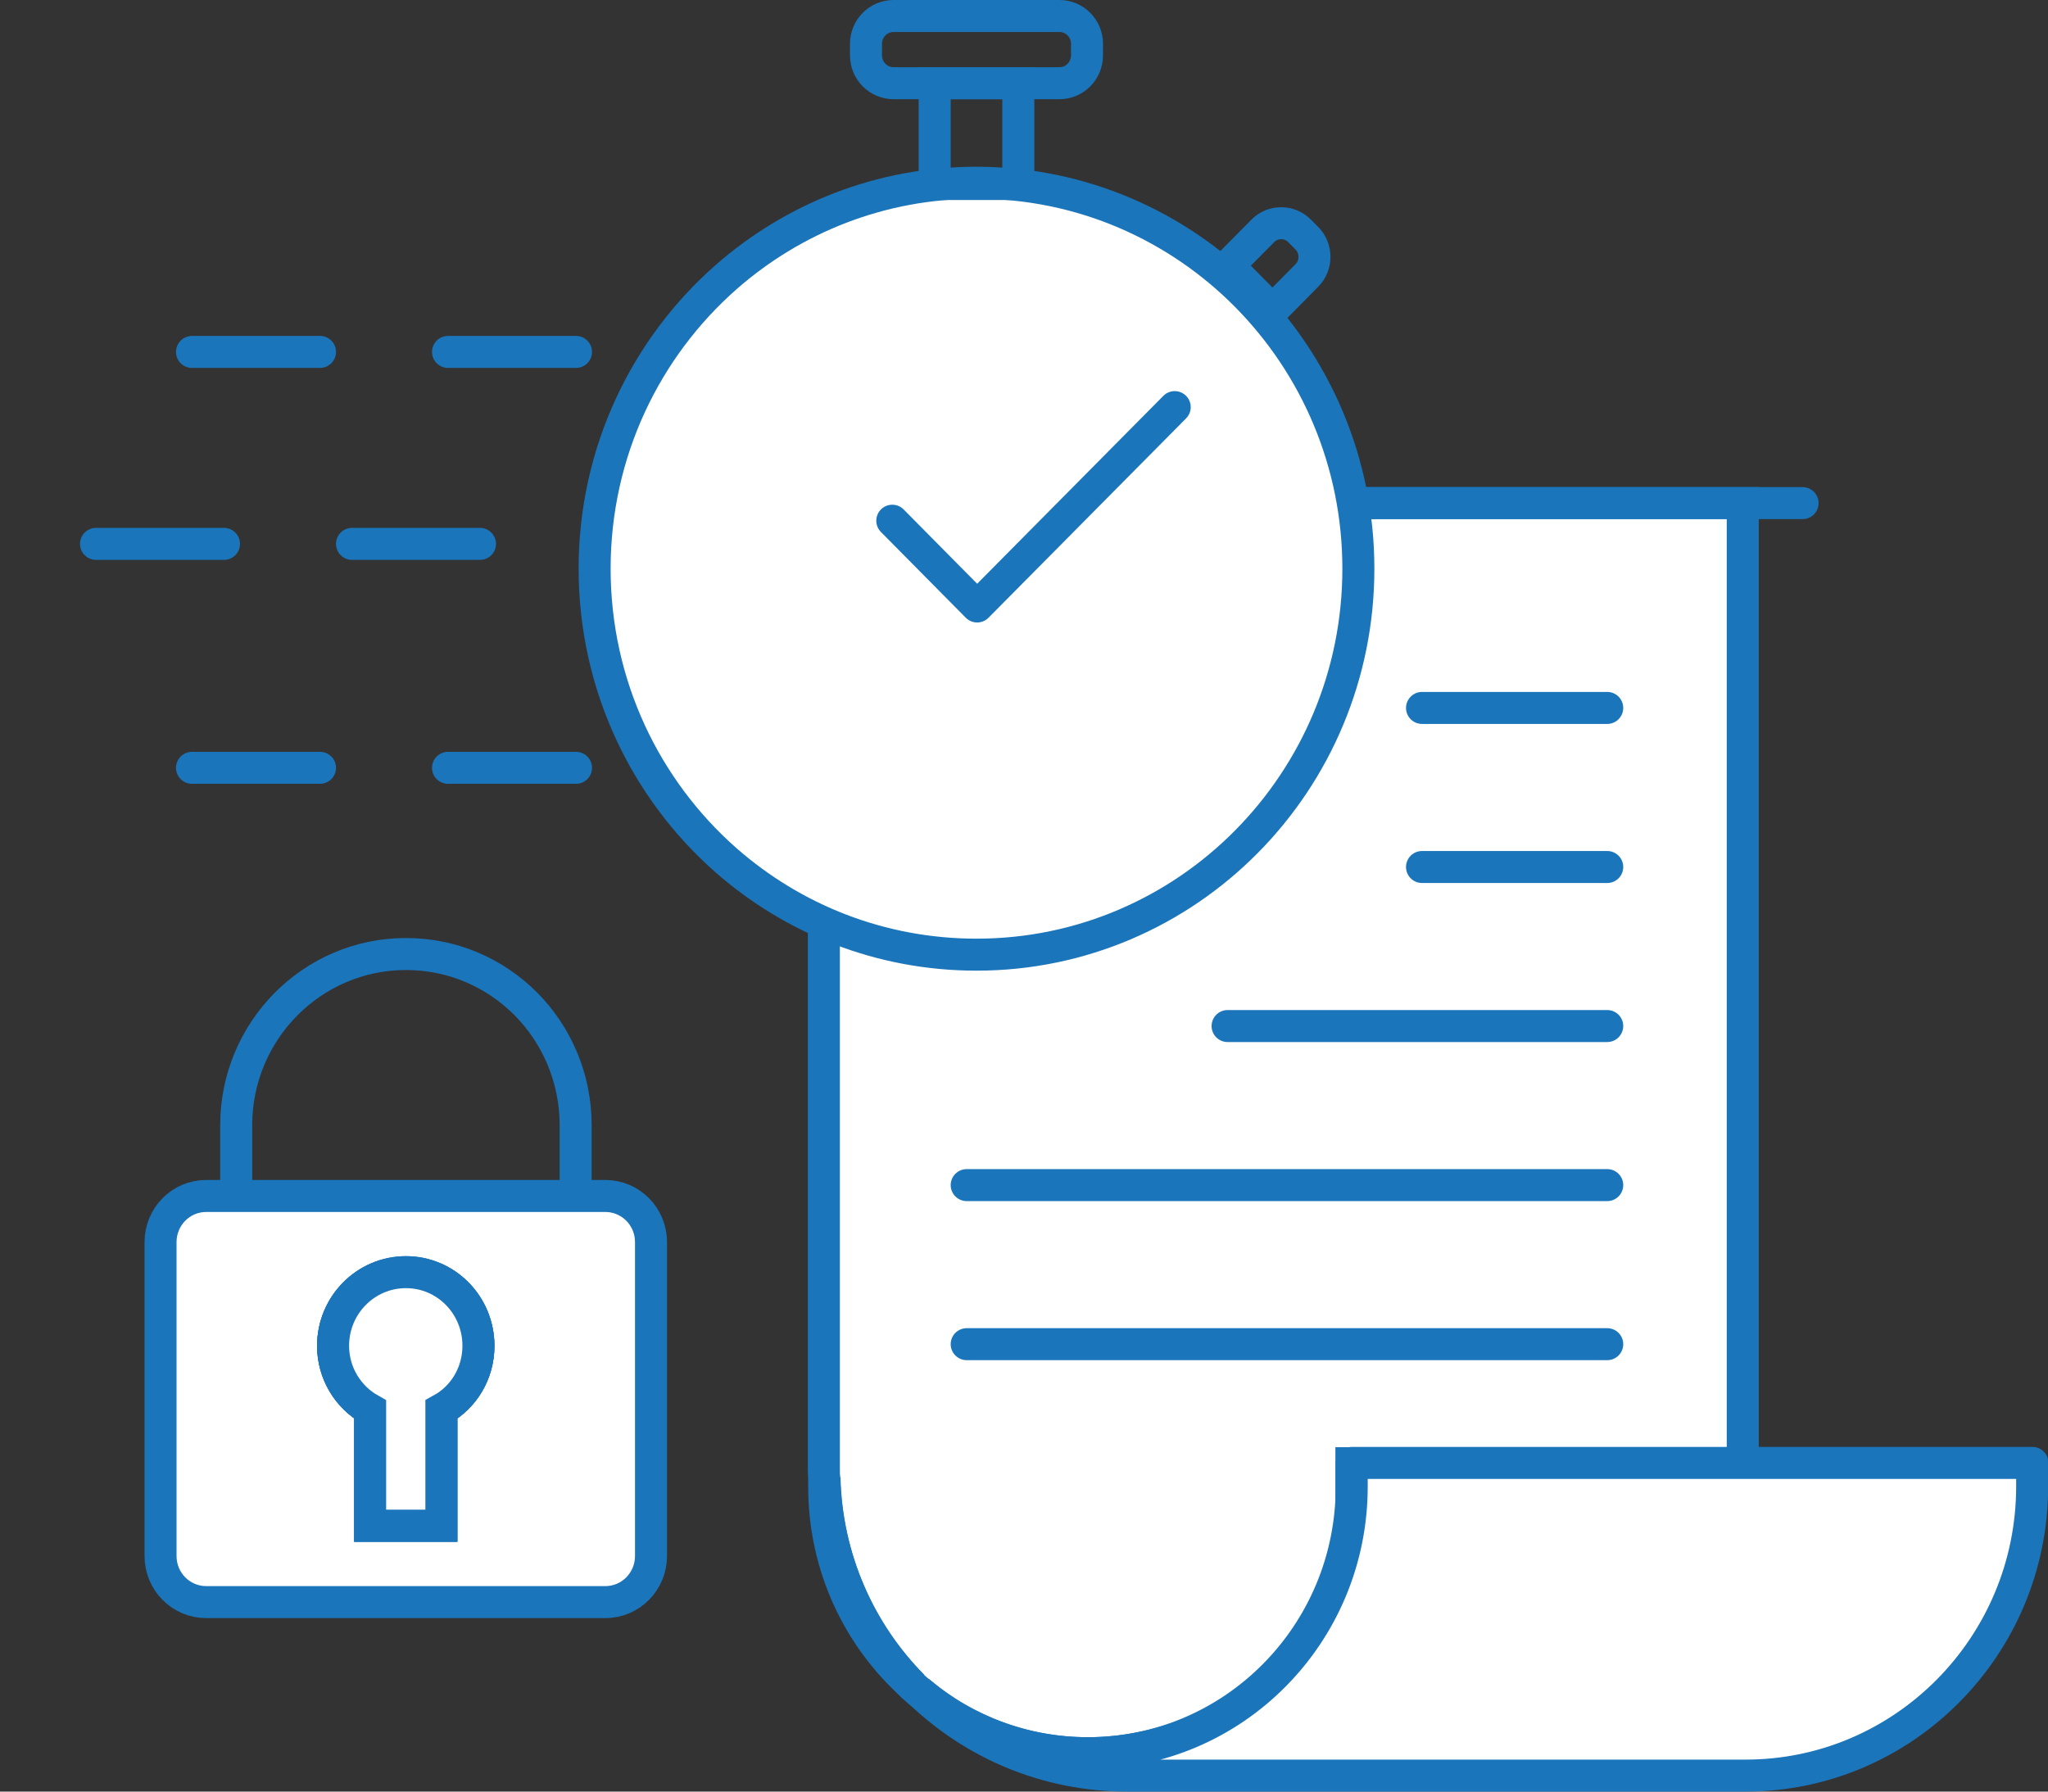 <svg width="64" height="56" viewBox="0 0 64 56" fill="none" xmlns="http://www.w3.org/2000/svg">
<rect x="0" y="0" width="64" height="56" fill="#333333" stroke="none"/>
<g clip-path="url(#clip0_1801_11657)">
<path d="M54.461 15.726V45.736H42.231V48.057C42.231 49.568 41.608 51.038 40.499 52.059C36.462 55.77 31.683 55.37 28.744 52.899C28.665 52.839 28.596 52.769 28.517 52.699C26.864 51.028 25.825 48.727 25.756 46.187C25.746 46.106 25.746 46.026 25.746 45.936V15.726H54.451H54.461Z" fill="white" stroke="#1B75BB" stroke-miterlimit="10"/>
<path d="M63.505 45.737V46.457C63.505 51.449 59.488 55.5 54.55 55.5H35.226C32.722 55.5 30.446 54.52 28.754 52.899C30.169 54.09 32.02 54.8 33.999 54.8C38.55 54.8 42.241 51.069 42.241 46.467V45.727H63.515L63.505 45.737Z" fill="white" stroke="#1B75BB" stroke-linecap="round" stroke-linejoin="round"/>
<path d="M28.527 52.699C26.835 51.188 25.756 48.958 25.756 46.477C25.756 46.377 25.756 46.277 25.766 46.187C25.826 48.737 26.875 51.028 28.527 52.699Z" stroke="#1B75BB" stroke-miterlimit="10"/>
<path d="M44.438 22.128H50.226" stroke="#1B75BB" stroke-linecap="round" stroke-linejoin="round"/>
<path d="M44.438 27.1H50.226" stroke="#1B75BB" stroke-linecap="round" stroke-linejoin="round"/>
<path d="M38.362 32.071H50.226" stroke="#1B75BB" stroke-linecap="round" stroke-linejoin="round"/>
<path d="M30.209 37.043H50.226" stroke="#1B75BB" stroke-linecap="round" stroke-linejoin="round"/>
<path d="M30.209 42.015H50.226" stroke="#1B75BB" stroke-linecap="round" stroke-linejoin="round"/>
<path d="M23.936 15.726H56.331" stroke="#1B75BB" stroke-linecap="round" stroke-linejoin="round"/>
<path d="M15 17H0" stroke="#1B75BB" stroke-linecap="round" stroke-linejoin="round" stroke-dasharray="4 4"/>
<path d="M18 24H4" stroke="#1B75BB" stroke-linecap="round" stroke-linejoin="round" stroke-dasharray="4 4"/>
<path d="M18 11H4" stroke="#1B75BB" stroke-linecap="round" stroke-linejoin="round" stroke-dasharray="4 4"/>
<path d="M42.449 17.776C42.449 24.439 37.106 29.84 30.516 29.84C27.518 29.84 24.787 28.73 22.689 26.89C20.176 24.679 18.582 21.418 18.582 17.776C18.582 14.135 20.176 10.874 22.689 8.663C24.787 6.822 27.518 5.712 30.516 5.712C37.106 5.712 42.449 11.114 42.449 17.776Z" fill="white" stroke="#1B75BB" stroke-miterlimit="10"/>
<path d="M36.71 12.725L30.536 18.957L27.884 16.276" stroke="#1B75BB" stroke-linecap="round" stroke-linejoin="round"/>
<path d="M31.822 2.601H29.209V5.752H31.822V2.601Z" stroke="#1B75BB" stroke-miterlimit="10"/>
<path d="M33.108 0.5H27.923C27.448 0.5 27.062 0.89 27.062 1.37V1.73C27.062 2.211 27.448 2.601 27.923 2.601H33.108C33.584 2.601 33.969 2.211 33.969 1.73V1.37C33.969 0.89 33.584 0.5 33.108 0.5Z" stroke="#1B75BB" stroke-miterlimit="10"/>
<path d="M40.603 7.208L40.841 7.449C41.156 7.767 41.156 8.29 40.841 8.609L39.764 9.698L38.386 8.305L39.463 7.216C39.778 6.897 40.295 6.897 40.61 7.216L40.603 7.208Z" stroke="#1B75BB" stroke-miterlimit="10"/>
<path d="M18.919 37.383H6.441C5.65 37.383 5.017 38.033 5.017 38.823V48.637C5.017 49.437 5.66 50.077 6.441 50.077H18.919C19.71 50.077 20.344 49.427 20.344 48.637V38.823C20.344 38.023 19.701 37.383 18.919 37.383ZM13.793 44.065V47.697H11.567V44.065C10.874 43.675 10.409 42.925 10.409 42.075C10.409 40.804 11.428 39.774 12.685 39.774C13.942 39.774 14.951 40.804 14.951 42.075C14.951 42.935 14.486 43.685 13.793 44.065Z" fill="white" stroke="#1B75BB" stroke-miterlimit="10"/>
<path d="M14.951 42.065C14.951 42.925 14.486 43.675 13.793 44.055V47.687H11.567V44.055C10.874 43.665 10.409 42.915 10.409 42.065C10.409 40.794 11.428 39.764 12.685 39.764C13.942 39.764 14.951 40.794 14.951 42.065Z" fill="white" stroke="#1B75BB" stroke-miterlimit="10"/>
<path d="M7.381 37.383V35.172C7.381 32.221 9.756 29.82 12.685 29.82C14.149 29.82 15.466 30.41 16.435 31.381C17.395 32.351 17.989 33.692 17.989 35.172V37.383" stroke="#1B75BB" stroke-miterlimit="10"/>
<path d="M14.951 42.065C14.951 42.925 14.486 43.675 13.793 44.055V47.687H11.567V44.055C10.874 43.665 10.409 42.915 10.409 42.065C10.409 40.794 11.428 39.764 12.685 39.764C13.942 39.764 14.951 40.794 14.951 42.065Z" fill="white" stroke="#1B75BB" stroke-miterlimit="10"/>
</g>
<defs>
<clipPath id="clip0_1801_11657">
<rect width="64" height="56" fill="white"/>
</clipPath>
</defs>
</svg>
